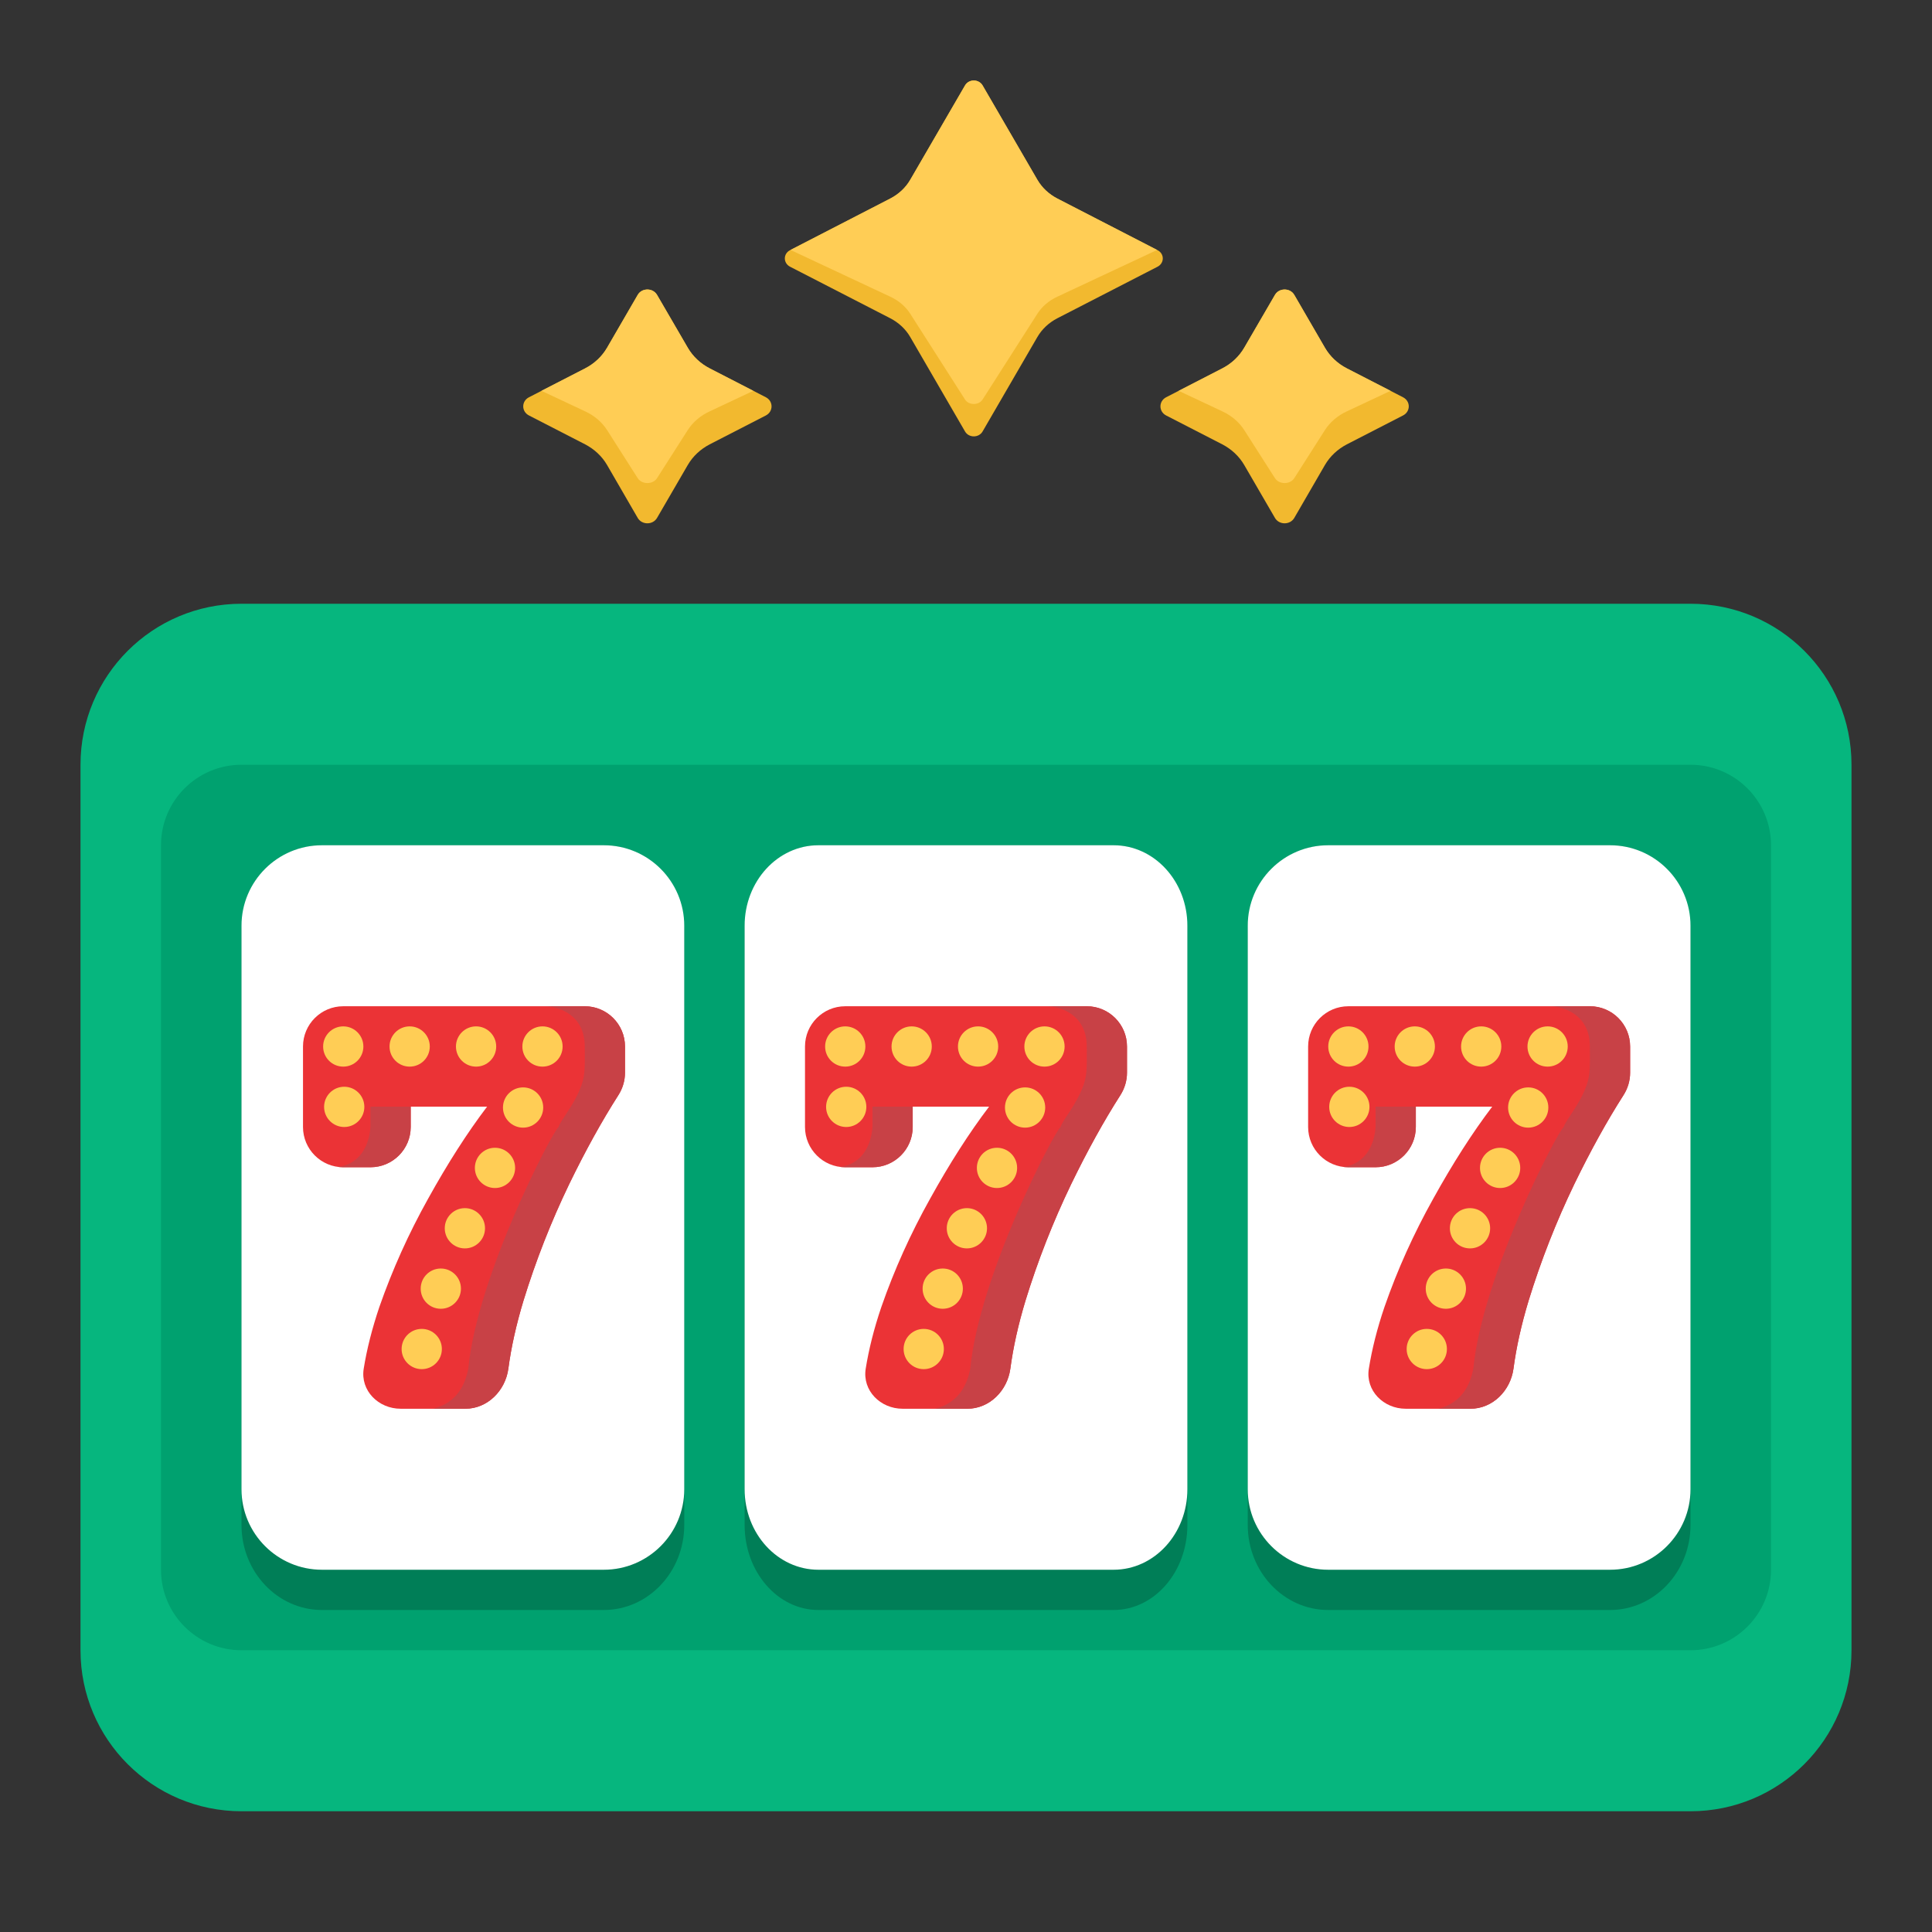 <svg width="24" height="24" viewBox="0 0 24 24" fill="none" xmlns="http://www.w3.org/2000/svg">
<rect x="0" y="0" width="24" height="24" fill="#333333" stroke="none"/>
<path d="M1 9.5C1 8.395 1.895 7.5 3 7.5H21C22.105 7.5 23 8.395 23 9.5V20.5C23 21.605 22.105 22.5 21 22.5H3C1.895 22.5 1 21.605 1 20.5V9.5Z" fill="#06B67E"/>
<path d="M2 10.5C2 9.948 2.448 9.5 3 9.5H21C21.552 9.5 22 9.948 22 10.5V19.5C22 20.052 21.552 20.5 21 20.5H3C2.448 20.5 2 20.052 2 19.5V10.5Z" fill="#00A16F"/>
<path d="M3 11.556C3 10.973 3.448 10.5 4 10.5H7.5C8.052 10.5 8.5 10.973 8.5 11.556V18.944C8.5 19.527 8.052 20 7.5 20H4C3.448 20 3 19.527 3 18.944V11.556Z" fill="#007E57"/>
<path d="M15.5 11.556C15.5 10.973 15.948 10.5 16.5 10.5H20C20.552 10.5 21 10.973 21 11.556V18.944C21 19.527 20.552 20 20 20H16.5C15.948 20 15.5 19.527 15.5 18.944V11.556Z" fill="#007E57"/>
<path d="M9.25 11.556C9.25 10.973 9.66 10.5 10.167 10.5H13.833C14.34 10.5 14.75 10.973 14.75 11.556V18.944C14.75 19.527 14.34 20 13.833 20H10.167C9.66 20 9.25 19.527 9.25 18.944V11.556Z" fill="#007E57"/>
<path d="M3 11.5C3 10.948 3.448 10.5 4 10.5H7.5C8.052 10.5 8.5 10.948 8.5 11.5V18.5C8.5 19.052 8.052 19.5 7.5 19.5H4C3.448 19.5 3 19.052 3 18.5V11.5Z" fill="white"/>
<path d="M15.5 11.5C15.5 10.948 15.948 10.5 16.5 10.5H20C20.552 10.5 21 10.948 21 11.5V18.5C21 19.052 20.552 19.5 20 19.5H16.5C15.948 19.5 15.5 19.052 15.5 18.5V11.5Z" fill="white"/>
<path d="M9.25 11.5C9.25 10.948 9.66 10.5 10.167 10.5H13.833C14.34 10.5 14.75 10.948 14.75 11.5V18.5C14.75 19.052 14.34 19.5 13.833 19.5H10.167C9.66 19.5 9.25 19.052 9.25 18.5V11.5Z" fill="white"/>
<path d="M17.463 17.5C17.187 17.5 16.961 17.275 17.004 17.003C17.043 16.76 17.107 16.504 17.199 16.234C17.36 15.771 17.562 15.324 17.804 14.891C18.046 14.454 18.29 14.072 18.537 13.747H17.588V14C17.588 14.276 17.364 14.5 17.088 14.5H16.75C16.474 14.5 16.25 14.276 16.25 14V13C16.25 12.724 16.474 12.5 16.75 12.5H19.75C20.026 12.5 20.25 12.724 20.25 13V13.326C20.25 13.424 20.221 13.521 20.168 13.604C19.962 13.926 19.758 14.295 19.556 14.711C19.331 15.178 19.142 15.66 18.989 16.157C18.899 16.455 18.836 16.737 18.801 17.002C18.764 17.276 18.542 17.5 18.266 17.5H17.463Z" fill="#EB3336"/>
<path d="M17.588 14V13.747H17.088V14C17.058 14.393 16.799 14.493 16.674 14.494C16.699 14.498 16.724 14.5 16.75 14.5H17.088C17.364 14.5 17.588 14.276 17.588 14Z" fill="#C84146"/>
<path d="M20.25 13.326V13C20.25 12.724 20.026 12.5 19.75 12.5H19.25C19.417 12.5 19.75 12.6 19.75 13C19.75 13.215 19.759 13.34 19.711 13.476C19.625 13.724 19.453 13.907 19.425 14C19.352 14.049 18.413 15.848 18.302 17.003C18.266 17.189 18.17 17.424 17.865 17.5H18.266C18.542 17.5 18.764 17.276 18.801 17.002C18.836 16.737 18.899 16.455 18.989 16.157C19.142 15.66 19.331 15.178 19.556 14.711C19.758 14.295 19.962 13.926 20.168 13.604C20.221 13.521 20.25 13.424 20.25 13.326Z" fill="#C84146"/>
<path d="M17.012 13.75C17.012 13.888 16.9 14 16.762 14C16.624 14 16.512 13.888 16.512 13.75C16.512 13.612 16.624 13.5 16.762 13.5C16.9 13.5 17.012 13.612 17.012 13.75Z" fill="#FFCD55"/>
<path d="M17 13C17 13.139 16.888 13.25 16.75 13.25C16.612 13.25 16.5 13.139 16.5 13C16.5 12.862 16.612 12.75 16.75 12.75C16.888 12.75 17 12.862 17 13Z" fill="#FFCD55"/>
<path d="M17.825 13C17.825 13.139 17.713 13.25 17.575 13.25C17.437 13.25 17.325 13.139 17.325 13C17.325 12.862 17.437 12.75 17.575 12.75C17.713 12.75 17.825 12.862 17.825 13Z" fill="#FFCD55"/>
<path d="M18.65 13C18.65 13.139 18.538 13.25 18.4 13.25C18.262 13.25 18.15 13.139 18.15 13C18.15 12.862 18.262 12.75 18.4 12.75C18.538 12.75 18.65 12.862 18.65 13Z" fill="#FFCD55"/>
<path d="M19.475 13C19.475 13.139 19.363 13.25 19.225 13.25C19.087 13.25 18.975 13.139 18.975 13C18.975 12.862 19.087 12.75 19.225 12.75C19.363 12.75 19.475 12.862 19.475 13Z" fill="#FFCD55"/>
<path d="M19.234 13.758C19.234 13.896 19.122 14.008 18.984 14.008C18.846 14.008 18.734 13.896 18.734 13.758C18.734 13.62 18.846 13.508 18.984 13.508C19.122 13.508 19.234 13.62 19.234 13.758Z" fill="#FFCD55"/>
<path d="M18.885 14.508C18.885 14.646 18.773 14.758 18.635 14.758C18.497 14.758 18.385 14.646 18.385 14.508C18.385 14.37 18.497 14.258 18.635 14.258C18.773 14.258 18.885 14.37 18.885 14.508Z" fill="#FFCD55"/>
<path d="M18.511 15.258C18.511 15.396 18.399 15.508 18.261 15.508C18.122 15.508 18.011 15.396 18.011 15.258C18.011 15.12 18.122 15.008 18.261 15.008C18.399 15.008 18.511 15.12 18.511 15.258Z" fill="#FFCD55"/>
<path d="M17.974 16.758C17.974 16.896 17.863 17.008 17.724 17.008C17.586 17.008 17.474 16.896 17.474 16.758C17.474 16.62 17.586 16.508 17.724 16.508C17.863 16.508 17.974 16.62 17.974 16.758Z" fill="#FFCD55"/>
<path d="M18.211 16.008C18.211 16.146 18.099 16.258 17.961 16.258C17.823 16.258 17.711 16.146 17.711 16.008C17.711 15.87 17.823 15.758 17.961 15.758C18.099 15.758 18.211 15.87 18.211 16.008Z" fill="#FFCD55"/>
<path d="M11.213 17.5C10.937 17.5 10.711 17.275 10.754 17.003C10.793 16.76 10.857 16.504 10.949 16.234C11.11 15.771 11.312 15.324 11.554 14.891C11.796 14.454 12.04 14.072 12.287 13.747H11.338V14C11.338 14.276 11.114 14.5 10.838 14.5H10.5C10.224 14.5 10 14.276 10 14V13C10 12.724 10.224 12.5 10.5 12.5H13.5C13.776 12.5 14 12.724 14 13V13.326C14 13.424 13.971 13.521 13.918 13.604C13.712 13.926 13.508 14.295 13.306 14.711C13.081 15.178 12.892 15.66 12.739 16.157C12.649 16.455 12.586 16.737 12.551 17.002C12.514 17.276 12.292 17.5 12.016 17.5H11.213Z" fill="#EB3336"/>
<path d="M11.338 14V13.747H10.838V14C10.808 14.393 10.55 14.493 10.424 14.494C10.449 14.498 10.474 14.5 10.5 14.5H10.838C11.114 14.5 11.338 14.276 11.338 14Z" fill="#C84146"/>
<path d="M14 13.326V13C14 12.724 13.776 12.5 13.5 12.5H13C13.167 12.5 13.5 12.6 13.5 13C13.5 13.215 13.509 13.34 13.461 13.476C13.374 13.724 13.203 13.907 13.175 14C13.102 14.049 12.162 15.848 12.053 17.003C12.016 17.189 11.92 17.424 11.615 17.5H12.016C12.292 17.5 12.514 17.276 12.551 17.002C12.586 16.737 12.649 16.455 12.739 16.157C12.892 15.66 13.081 15.178 13.306 14.711C13.508 14.295 13.712 13.926 13.918 13.604C13.971 13.521 14 13.424 14 13.326Z" fill="#C84146"/>
<path d="M10.762 13.75C10.762 13.888 10.65 14 10.512 14C10.374 14 10.262 13.888 10.262 13.75C10.262 13.612 10.374 13.5 10.512 13.5C10.65 13.5 10.762 13.612 10.762 13.75Z" fill="#FFCD55"/>
<path d="M10.75 13C10.75 13.139 10.638 13.25 10.5 13.25C10.362 13.25 10.25 13.139 10.25 13C10.25 12.862 10.362 12.75 10.5 12.75C10.638 12.75 10.75 12.862 10.75 13Z" fill="#FFCD55"/>
<path d="M11.575 13C11.575 13.139 11.463 13.25 11.325 13.25C11.187 13.25 11.075 13.139 11.075 13C11.075 12.862 11.187 12.75 11.325 12.75C11.463 12.75 11.575 12.862 11.575 13Z" fill="#FFCD55"/>
<path d="M12.4 13C12.4 13.139 12.288 13.25 12.15 13.25C12.012 13.25 11.9 13.139 11.9 13C11.9 12.862 12.012 12.75 12.15 12.75C12.288 12.75 12.4 12.862 12.4 13Z" fill="#FFCD55"/>
<path d="M13.225 13C13.225 13.139 13.113 13.25 12.975 13.25C12.837 13.25 12.725 13.139 12.725 13C12.725 12.862 12.837 12.75 12.975 12.75C13.113 12.75 13.225 12.862 13.225 13Z" fill="#FFCD55"/>
<path d="M12.984 13.758C12.984 13.896 12.872 14.008 12.734 14.008C12.596 14.008 12.484 13.896 12.484 13.758C12.484 13.62 12.596 13.508 12.734 13.508C12.872 13.508 12.984 13.62 12.984 13.758Z" fill="#FFCD55"/>
<path d="M12.635 14.508C12.635 14.646 12.523 14.758 12.385 14.758C12.246 14.758 12.135 14.646 12.135 14.508C12.135 14.37 12.246 14.258 12.385 14.258C12.523 14.258 12.635 14.37 12.635 14.508Z" fill="#FFCD55"/>
<path d="M12.261 15.258C12.261 15.396 12.149 15.508 12.011 15.508C11.873 15.508 11.761 15.396 11.761 15.258C11.761 15.12 11.873 15.008 12.011 15.008C12.149 15.008 12.261 15.12 12.261 15.258Z" fill="#FFCD55"/>
<path d="M11.725 16.758C11.725 16.896 11.613 17.008 11.475 17.008C11.336 17.008 11.225 16.896 11.225 16.758C11.225 16.62 11.336 16.508 11.475 16.508C11.613 16.508 11.725 16.62 11.725 16.758Z" fill="#FFCD55"/>
<path d="M11.961 16.008C11.961 16.146 11.85 16.258 11.711 16.258C11.573 16.258 11.461 16.146 11.461 16.008C11.461 15.87 11.573 15.758 11.711 15.758C11.85 15.758 11.961 15.87 11.961 16.008Z" fill="#FFCD55"/>
<path d="M4.978 17.5C4.701 17.5 4.475 17.275 4.518 17.003C4.557 16.76 4.622 16.504 4.713 16.234C4.875 15.771 5.076 15.324 5.318 14.891C5.56 14.454 5.804 14.072 6.051 13.747H5.102V14C5.102 14.276 4.878 14.5 4.602 14.5H4.264C3.988 14.5 3.764 14.276 3.764 14V13C3.764 12.724 3.988 12.5 4.264 12.5H7.264C7.54 12.5 7.764 12.724 7.764 13V13.326C7.764 13.424 7.735 13.521 7.682 13.604C7.476 13.926 7.272 14.295 7.07 14.711C6.845 15.178 6.656 15.66 6.503 16.157C6.413 16.455 6.35 16.737 6.315 17.002C6.278 17.276 6.056 17.5 5.78 17.5H4.978Z" fill="#EB3336"/>
<path d="M5.102 14V13.747H4.602V14C4.572 14.393 4.314 14.493 4.188 14.494C4.213 14.498 4.238 14.5 4.264 14.5H4.602C4.878 14.5 5.102 14.276 5.102 14Z" fill="#C84146"/>
<path d="M7.764 13.326V13C7.764 12.724 7.54 12.5 7.264 12.5H6.764C6.931 12.5 7.264 12.6 7.264 13C7.264 13.215 7.273 13.34 7.225 13.476C7.139 13.724 6.967 13.907 6.939 14C6.866 14.049 5.927 15.848 5.817 17.003C5.78 17.189 5.685 17.424 5.379 17.5H5.78C6.056 17.5 6.278 17.276 6.315 17.002C6.35 16.737 6.413 16.455 6.503 16.157C6.656 15.66 6.845 15.178 7.07 14.711C7.272 14.295 7.476 13.926 7.682 13.604C7.735 13.521 7.764 13.424 7.764 13.326Z" fill="#C84146"/>
<path d="M4.526 13.75C4.526 13.888 4.414 14 4.276 14C4.138 14 4.026 13.888 4.026 13.75C4.026 13.612 4.138 13.5 4.276 13.5C4.414 13.5 4.526 13.612 4.526 13.75Z" fill="#FFCD55"/>
<path d="M4.514 13C4.514 13.139 4.402 13.25 4.264 13.25C4.126 13.25 4.014 13.139 4.014 13C4.014 12.862 4.126 12.75 4.264 12.75C4.402 12.75 4.514 12.862 4.514 13Z" fill="#FFCD55"/>
<path d="M5.339 13C5.339 13.139 5.227 13.25 5.089 13.25C4.951 13.25 4.839 13.139 4.839 13C4.839 12.862 4.951 12.75 5.089 12.75C5.227 12.75 5.339 12.862 5.339 13Z" fill="#FFCD55"/>
<path d="M6.164 13C6.164 13.139 6.052 13.25 5.914 13.25C5.776 13.25 5.664 13.139 5.664 13C5.664 12.862 5.776 12.75 5.914 12.75C6.052 12.75 6.164 12.862 6.164 13Z" fill="#FFCD55"/>
<path d="M6.989 13C6.989 13.139 6.877 13.25 6.739 13.25C6.601 13.25 6.489 13.139 6.489 13C6.489 12.862 6.601 12.75 6.739 12.75C6.877 12.75 6.989 12.862 6.989 13Z" fill="#FFCD55"/>
<path d="M6.748 13.758C6.748 13.896 6.636 14.008 6.498 14.008C6.36 14.008 6.248 13.896 6.248 13.758C6.248 13.62 6.36 13.508 6.498 13.508C6.636 13.508 6.748 13.62 6.748 13.758Z" fill="#FFCD55"/>
<path d="M6.399 14.508C6.399 14.646 6.287 14.758 6.149 14.758C6.011 14.758 5.899 14.646 5.899 14.508C5.899 14.37 6.011 14.258 6.149 14.258C6.287 14.258 6.399 14.37 6.399 14.508Z" fill="#FFCD55"/>
<path d="M6.025 15.258C6.025 15.396 5.913 15.508 5.775 15.508C5.637 15.508 5.525 15.396 5.525 15.258C5.525 15.12 5.637 15.008 5.775 15.008C5.913 15.008 6.025 15.12 6.025 15.258Z" fill="#FFCD55"/>
<path d="M5.489 16.758C5.489 16.896 5.377 17.008 5.239 17.008C5.101 17.008 4.989 16.896 4.989 16.758C4.989 16.62 5.101 16.508 5.239 16.508C5.377 16.508 5.489 16.62 5.489 16.758Z" fill="#FFCD55"/>
<path d="M5.726 16.008C5.726 16.146 5.614 16.258 5.476 16.258C5.337 16.258 5.226 16.146 5.226 16.008C5.226 15.87 5.337 15.758 5.476 15.758C5.614 15.758 5.726 15.87 5.726 16.008Z" fill="#FFCD55"/>
<path d="M11.988 1.061C12.035 0.98 12.159 0.98 12.206 1.061L12.887 2.234C12.944 2.332 13.03 2.412 13.134 2.466L14.38 3.108C14.466 3.152 14.466 3.268 14.38 3.313L13.134 3.954C13.03 4.008 12.944 4.088 12.887 4.186L12.206 5.36C12.159 5.441 12.035 5.441 11.988 5.36L11.307 4.186C11.25 4.088 11.164 4.008 11.06 3.954L9.814 3.313C9.728 3.268 9.728 3.152 9.814 3.108L11.06 2.466C11.164 2.412 11.25 2.332 11.307 2.234L11.988 1.061Z" fill="#F2B92F"/>
<path d="M7.922 3.663C7.974 3.574 8.11 3.574 8.162 3.663L8.544 4.32C8.607 4.428 8.701 4.517 8.816 4.576L9.514 4.935C9.608 4.984 9.608 5.112 9.514 5.161L8.816 5.52C8.701 5.58 8.607 5.668 8.544 5.776L8.162 6.434C8.11 6.523 7.974 6.523 7.922 6.434L7.541 5.776C7.478 5.668 7.384 5.58 7.269 5.52L6.571 5.161C6.476 5.112 6.476 4.984 6.571 4.935L7.269 4.576C7.384 4.517 7.478 4.428 7.541 4.32L7.922 3.663Z" fill="#F2B92F"/>
<path d="M15.838 3.663C15.89 3.574 16.026 3.574 16.078 3.663L16.459 4.32C16.522 4.428 16.616 4.517 16.731 4.576L17.429 4.935C17.524 4.984 17.524 5.112 17.429 5.161L16.731 5.52C16.616 5.58 16.522 5.668 16.459 5.776L16.078 6.434C16.026 6.523 15.89 6.523 15.838 6.434L15.456 5.776C15.393 5.668 15.299 5.58 15.184 5.52L14.486 5.161C14.392 5.112 14.392 4.984 14.486 4.935L15.184 4.576C15.299 4.517 15.393 4.428 15.456 4.32L15.838 3.663Z" fill="#F2B92F"/>
<path d="M12.098 1C12.14 1 12.182 1.021 12.206 1.061L12.887 2.234C12.944 2.332 13.03 2.412 13.134 2.466L14.374 3.105L13.134 3.686C13.03 3.734 12.944 3.808 12.887 3.897L12.206 4.963C12.159 5.037 12.035 5.037 11.988 4.963L11.307 3.897C11.25 3.808 11.164 3.734 11.06 3.686L9.82 3.105L11.06 2.466C11.164 2.412 11.25 2.332 11.307 2.234L11.988 1.061C12.012 1.02 12.054 1 12.097 1L12.098 1Z" fill="#FFCD55"/>
<path d="M7.922 3.663C7.974 3.574 8.11 3.574 8.162 3.663L8.544 4.32C8.607 4.428 8.701 4.517 8.816 4.576L9.358 4.855L8.816 5.11C8.701 5.163 8.607 5.244 8.544 5.342L8.162 5.94C8.11 6.021 7.974 6.021 7.922 5.94L7.541 5.342C7.478 5.244 7.384 5.163 7.269 5.11L6.726 4.855L7.269 4.576C7.384 4.517 7.478 4.428 7.541 4.32L7.922 3.663Z" fill="#FFCD55"/>
<path d="M16.078 3.663C16.026 3.574 15.89 3.574 15.838 3.663L15.456 4.32C15.393 4.428 15.299 4.517 15.184 4.576L14.642 4.855L15.184 5.11C15.299 5.163 15.393 5.244 15.456 5.342L15.838 5.94C15.89 6.021 16.026 6.021 16.078 5.94L16.459 5.342C16.522 5.244 16.616 5.163 16.731 5.11L17.274 4.855L16.731 4.576C16.616 4.517 16.522 4.428 16.459 4.32L16.078 3.663Z" fill="#FFCD55"/>
</svg>
